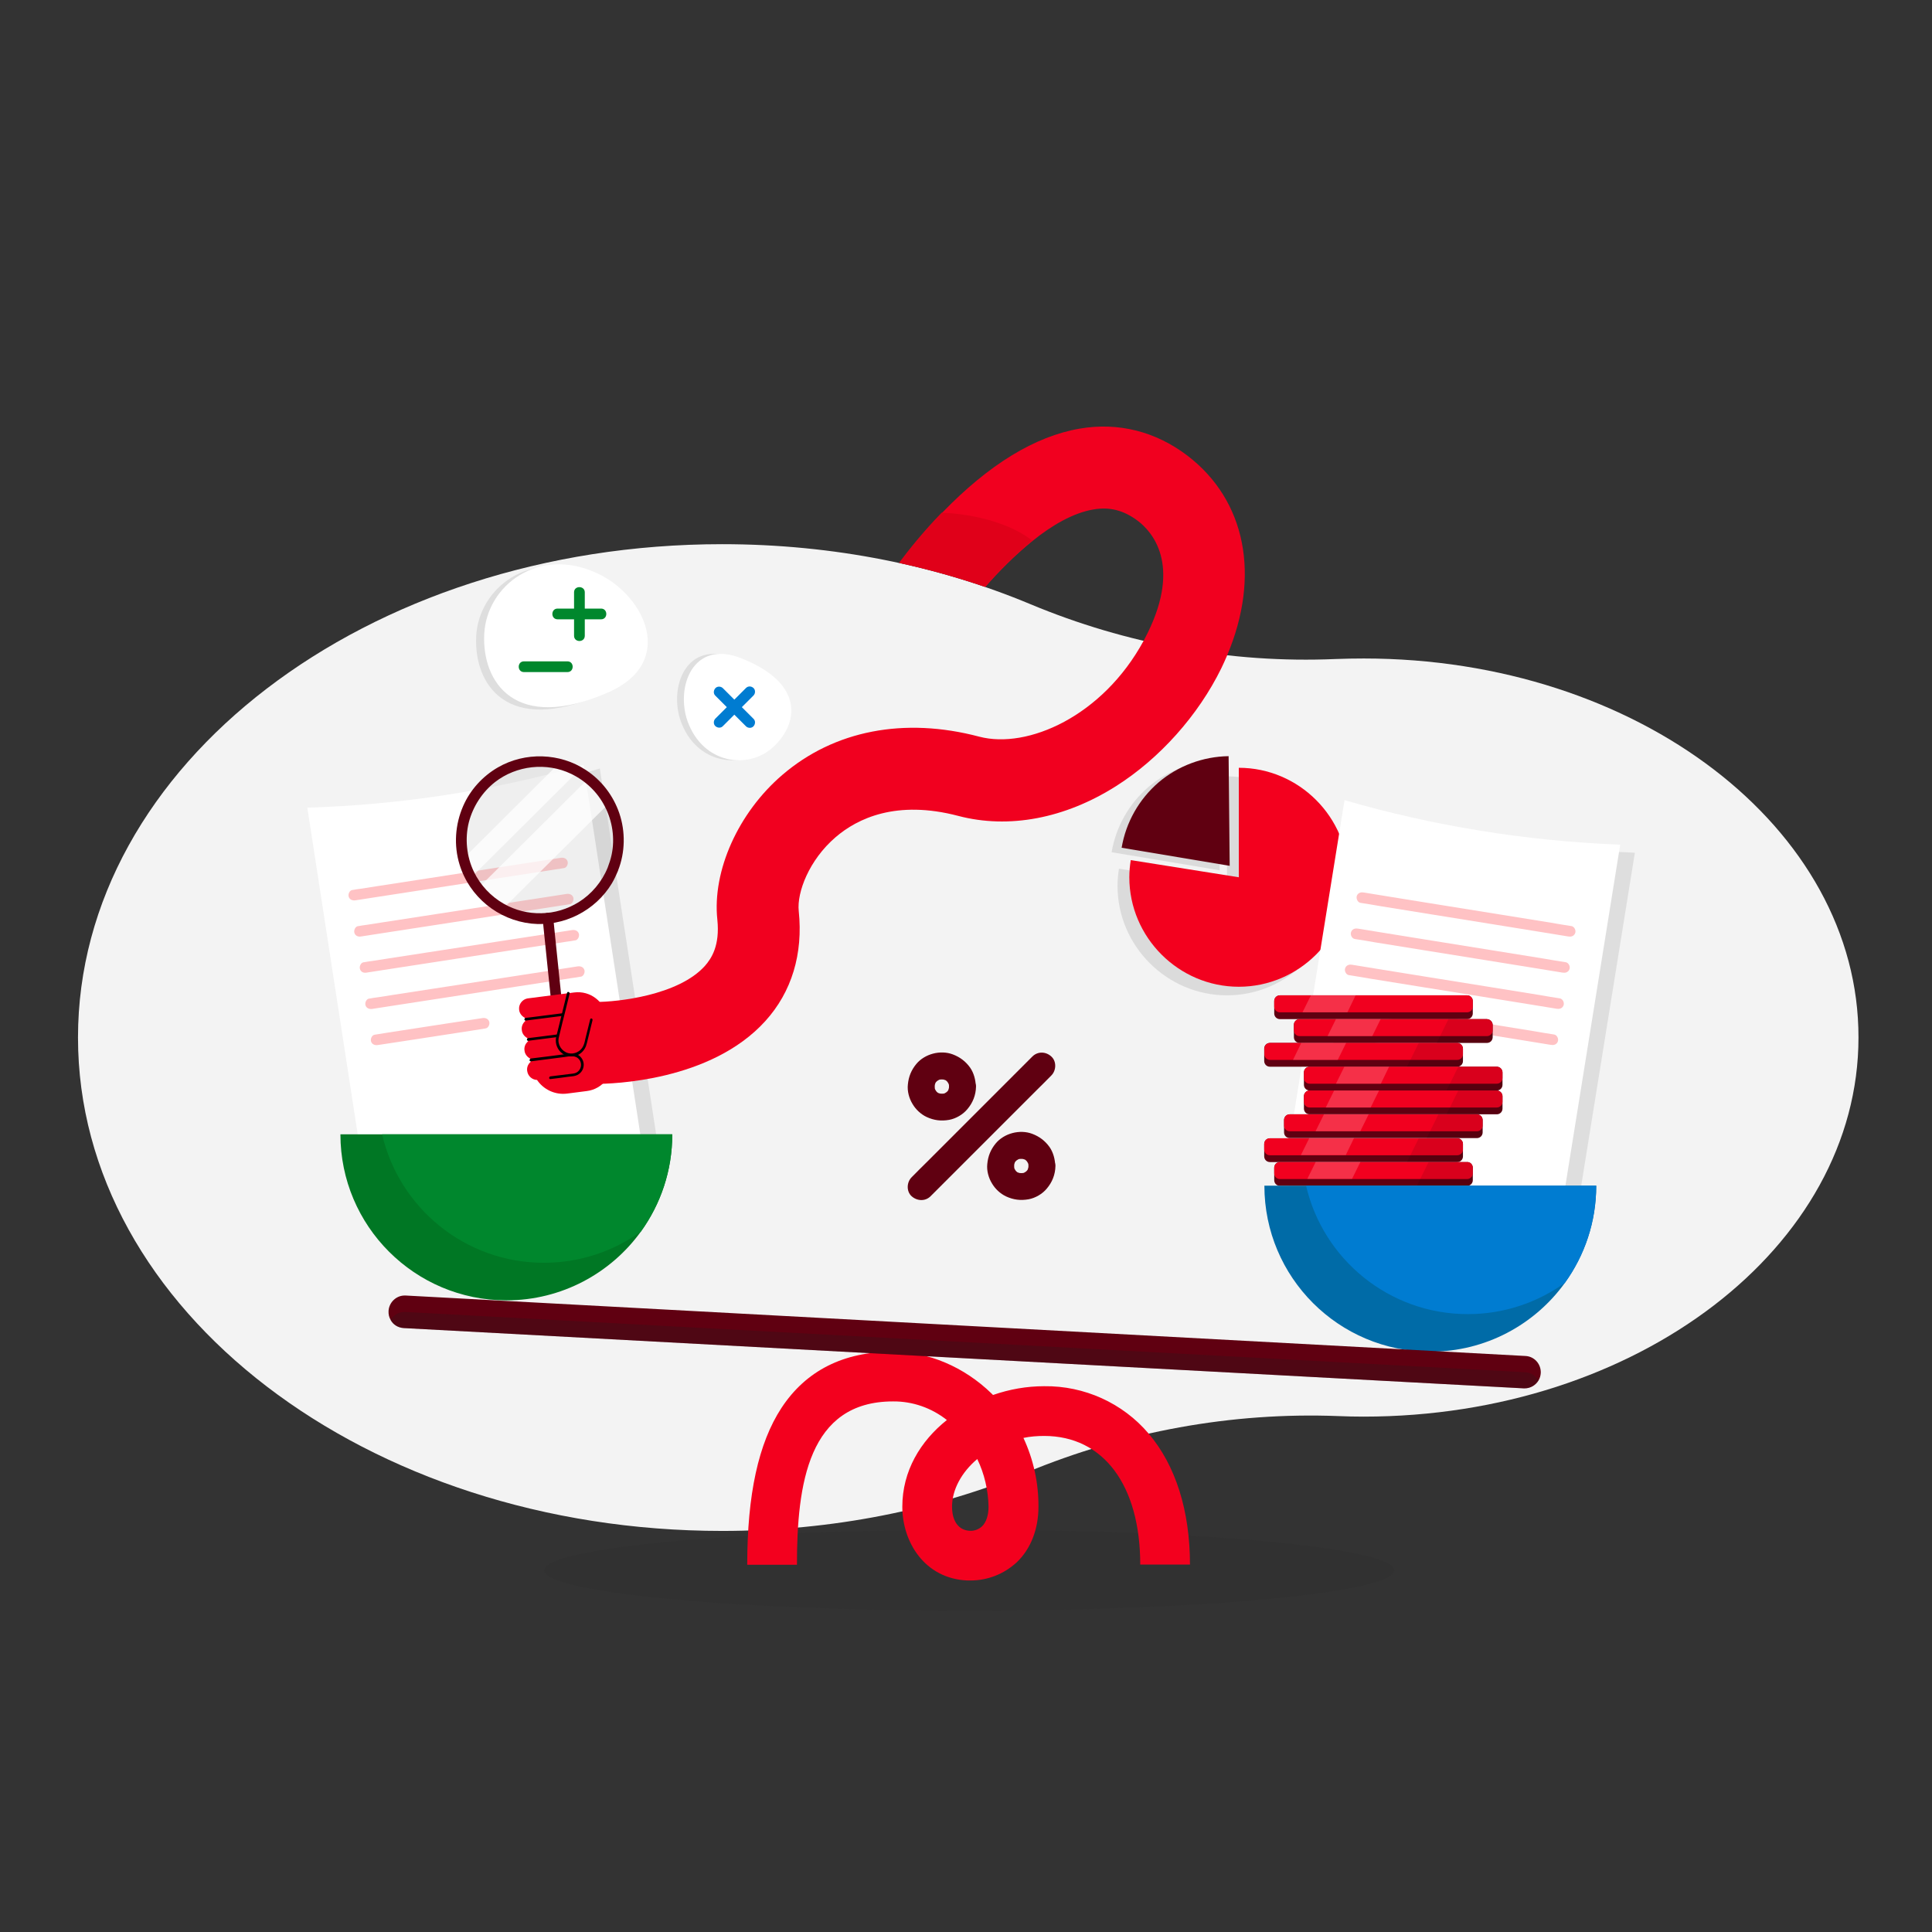 <?xml version="1.0" encoding="utf-8"?>
<!-- Generator: Adobe Illustrator 27.3.1, SVG Export Plug-In . SVG Version: 6.00 Build 0)  -->
<svg version="1.1" id="Layer_1" xmlns="http://www.w3.org/2000/svg" xmlns:xlink="http://www.w3.org/1999/xlink" x="0px" y="0px"
	 viewBox="0 0 1080 1080" style="enable-background:new 0 0 1080 1080;" xml:space="preserve">
<rect x="0" y="0" width="1080" height="1080" fill="#333333" stroke="none"/>
<style type="text/css">
	.st0{display:none;}
	.st1{display:inline;}
	.st2{opacity:0.1;enable-background:new    ;}
	.st3{fill:#FFFFFF;}
	.st4{fill:#007CD1;}
	.st5{opacity:0.5;}
	.st6{fill:#F3F3F3;}
	.st7{opacity:0.1;}
	.st8{fill:#F3001E;}
	.st9{fill:#600011;}
	.st10{fill:#1E1E1E;}
	.st11{fill:#FFC2C4;}
	.st12{fill:#F1001F;}
	.st13{opacity:0.25;fill:#FFC2C4;}
	.st14{fill:#007724;}
	.st15{fill:#00872D;}
	.st16{fill:#006BA7;}
	.st17{opacity:0.1;fill:#1E1E1E;}
	.st18{opacity:0.25;fill:#1E1E1E;}
	.st19{fill:#E00019;}
	.st20{opacity:0.25;}
	.st21{fill:#BEBEBE;}
	.st22{opacity:0.75;fill:#FFFFFF;}
</style>
<g id="Layer_2_00000147209537859839278060000005545514593450568599_" class="st0">
	<g class="st1">
		<g>
			
				<rect x="241.7" y="290.7" transform="matrix(0.504 -0.864 0.864 0.504 -282.609 581.599)" class="st2" width="246.8" height="492.3"/>
			
				<rect x="236.4" y="269.1" transform="matrix(0.504 -0.864 0.864 0.504 -266.595 566.27)" class="st3" width="246.8" height="492.3"/>
			
				<rect x="450.3" y="600" transform="matrix(0.504 -0.864 0.864 0.504 -336.948 745.216)" class="st4" width="60.2" height="132"/>
			<g class="st5">
				
					<rect x="256.1" y="388.1" transform="matrix(0.504 -0.864 0.864 0.504 -204.637 438.83)" class="st4" width="47.4" height="18.9"/>
				
					<rect x="223.1" y="444.7" transform="matrix(0.504 -0.864 0.864 0.504 -269.87 438.364)" class="st4" width="47.4" height="18.9"/>
				
					<rect x="190.1" y="501.3" transform="matrix(0.504 -0.864 0.864 0.504 -335.093 437.898)" class="st4" width="47.4" height="18.9"/>
			</g>
			<g>
				<g>
					<path class="st4" d="M198.2,371.6c8.4-14.5,16.9-28.9,25.3-43.4c1.2-2,2.4-4.1,3.6-6.1c1.4-2.4,0-5.1-2.5-6
						c-4-1.5-7.9-2.9-11.9-4.4c-4.9-1.8-6.9,6-2.1,7.8c4,1.5,7.9,2.9,11.9,4.4c-0.8-2-1.6-4-2.5-6c-8.4,14.5-16.9,28.9-25.3,43.4
						c-1.2,2-2.4,4.1-3.6,6.1C188.6,372,195.6,376.1,198.2,371.6L198.2,371.6z"/>
				</g>
				<g>
					<path class="st4" d="M225,382.5c-4.7-2.7-7.2-8.2-6.2-13.6c0.6-2.9,2.4-5.5,3.8-8c2.1-3.6,4.3-7.3,6.4-11
						c1.4-2.3,2.6-5,4.3-7.1c7.8-9.4,23.2-3.4,22.8,8.7c-0.1,3.3-1.7,5.9-3.3,8.6c-2.1,3.6-4.2,7.3-6.4,10.9
						c-1.6,2.7-2.9,5.6-4.8,8.1C237.8,384.4,230.6,385.6,225,382.5c-4.6-2.5-8.6,4.5-4.1,7c6.7,3.7,15,3.9,21.6-0.3
						c4.1-2.6,6.5-6.4,8.9-10.4c2.5-4.3,5-8.7,7.6-13c2.2-3.7,4.4-7.3,5-11.7c2.3-16-14.3-28.6-29.1-22.2
						c-9.1,3.9-13.4,15-18.1,23.1c-2.5,4.3-5.3,8.4-6,13.4c-1.2,8.4,2.8,16.9,10.1,21.1C225.4,392.1,229.5,385.2,225,382.5z"/>
				</g>
				<g>
					<path class="st4" d="M266.5,406.7c-4.7-2.7-7.2-8.2-6.2-13.6c0.6-2.9,2.4-5.5,3.8-8c2.1-3.6,4.3-7.3,6.4-11
						c1.4-2.3,2.6-5,4.3-7.1c7.8-9.4,23.2-3.4,22.8,8.7c-0.1,3.3-1.7,5.9-3.3,8.6c-2.1,3.6-4.2,7.3-6.4,10.9
						c-1.6,2.7-2.9,5.6-4.8,8.1C279.2,408.6,272.1,409.8,266.5,406.7c-4.5-2.5-8.6,4.5-4.1,7c6.7,3.7,15,3.9,21.6-0.3
						c4.1-2.6,6.5-6.4,8.9-10.4c2.5-4.3,5-8.7,7.6-13c2.2-3.7,4.4-7.3,5-11.7c2.3-16-14.3-28.6-29.1-22.2
						c-9.1,3.9-13.4,15-18.1,23.1c-2.5,4.3-5.3,8.4-6,13.4c-1.2,8.4,2.8,16.9,10.1,21.1C266.9,416.3,271,409.4,266.5,406.7z"/>
				</g>
			</g>
			<g>
				<g>
					<path class="st3" d="M448.8,670.8c6-10.2,11.9-20.4,17.8-30.6c0.8-1.4,1.7-2.9,2.5-4.3c1-1.7,0-3.6-1.7-4.2
						c-2.8-1-5.6-2-8.4-3.1c-3.4-1.3-4.9,4.2-1.5,5.5c2.8,1,5.6,2,8.4,3.1c-0.6-1.4-1.1-2.8-1.7-4.2c-6,10.2-11.9,20.4-17.8,30.6
						c-0.8,1.4-1.7,2.9-2.5,4.3C442,671.2,446.9,674,448.8,670.8L448.8,670.8z"/>
				</g>
				<g>
					<path class="st3" d="M467.6,678.6c-3.3-1.9-5.1-5.8-4.3-9.5c0.4-2.1,1.7-3.8,2.7-5.6c1.5-2.6,3-5.1,4.5-7.7c1-1.6,1.8-3.5,3-5
						c5.5-6.6,16.3-2.4,16.1,6.1c-0.1,2.3-1.2,4.2-2.3,6.1c-1.5,2.6-3,5.1-4.5,7.7c-1.1,1.9-2.1,4-3.4,5.7
						C476.6,679.9,471.6,680.8,467.6,678.6c-3.2-1.8-6.1,3.1-2.9,4.9c4.7,2.6,10.6,2.7,15.2-0.2c2.9-1.8,4.6-4.5,6.3-7.3
						c1.8-3,3.6-6.1,5.3-9.2c1.5-2.6,3.1-5.1,3.5-8.2c1.6-11.3-10-20.2-20.5-15.6c-6.4,2.8-9.5,10.5-12.8,16.2
						c-1.8,3-3.8,5.9-4.2,9.4c-0.8,5.9,2,11.9,7.1,14.9C468,685.3,470.8,680.4,467.6,678.6z"/>
				</g>
				<g>
					<path class="st3" d="M496.8,695.6c-3.3-1.9-5.1-5.8-4.3-9.5c0.4-2.1,1.7-3.8,2.7-5.6c1.5-2.6,3-5.1,4.5-7.7c1-1.6,1.8-3.5,3-5
						c5.5-6.6,16.3-2.4,16.1,6.1c-0.1,2.3-1.2,4.2-2.3,6.1c-1.5,2.6-3,5.1-4.5,7.7c-1.1,1.9-2.1,4-3.4,5.7
						C505.8,697,500.8,697.8,496.8,695.6c-3.2-1.8-6.1,3.1-2.9,4.9c4.7,2.6,10.6,2.7,15.2-0.2c2.9-1.8,4.6-4.5,6.3-7.3
						c1.8-3,3.6-6.1,5.3-9.2c1.5-2.6,3.1-5.1,3.5-8.2c1.6-11.3-10-20.2-20.5-15.6c-6.4,2.8-9.5,10.5-12.8,16.2
						c-1.8,3-3.8,5.9-4.2,9.4c-0.8,5.9,2,11.9,7.1,14.9C497.1,702.4,500,697.5,496.8,695.6z"/>
				</g>
			</g>
		</g>
		<g>
			
				<rect x="748.8" y="479.8" transform="matrix(0.871 -0.492 0.492 0.871 -212.686 495.017)" class="st2" width="172.7" height="344.4"/>
			
				<rect x="733.2" y="475.5" transform="matrix(0.871 -0.492 0.492 0.871 -212.578 486.77)" class="st3" width="172.7" height="344.4"/>
			
				<rect x="811.5" y="710" transform="matrix(0.871 -0.492 0.492 0.871 -270.841 508.978)" class="st4" width="42.1" height="119.2"/>
			<g class="st5">
				
					<rect x="796" y="541.7" transform="matrix(0.871 -0.492 0.492 0.871 -164.618 470.545)" class="st4" width="33.2" height="13.2"/>
				
					<rect x="756.1" y="564.3" transform="matrix(0.871 -0.492 0.492 0.871 -180.86 453.842)" class="st4" width="33.2" height="13.2"/>
				
					<rect x="716.2" y="586.8" transform="matrix(0.871 -0.492 0.492 0.871 -197.102 437.133)" class="st4" width="33.2" height="13.2"/>
			</g>
			<g>
				<g>
					<path class="st4" d="M772.5,503.9c10.2-5.8,20.4-11.5,30.6-17.3c1.4-0.8,2.9-1.6,4.3-2.5c1.7-1,1.8-3.1,0.6-4.5
						c-1.9-2.3-3.8-4.6-5.7-6.8c-2.3-2.8-6.3,1.2-4,4c1.9,2.3,3.8,4.6,5.7,6.8c0.2-1.5,0.4-3,0.6-4.5c-10.2,5.8-20.4,11.5-30.6,17.3
						c-1.4,0.8-2.9,1.6-4.3,2.5C766.6,500.8,769.3,505.7,772.5,503.9L772.5,503.9z"/>
				</g>
				<g>
					<path class="st4" d="M784.8,520c-1.9-3.3-1.5-7.5,1.1-10.4c1.4-1.6,3.3-2.5,5.1-3.5c2.6-1.5,5.2-2.9,7.7-4.4
						c1.6-0.9,3.3-2.1,5.1-2.8c8-2.9,15.2,6.1,10.7,13.3c-1.2,2-3.1,3-5,4.1c-2.6,1.5-5.1,2.9-7.7,4.3c-1.9,1.1-3.8,2.4-5.8,3.2
						C791.9,525.6,787.2,523.8,784.8,520c-1.9-3.1-6.8-0.3-4.9,2.8c2.8,4.6,7.7,7.6,13.2,7.5c3.4-0.1,6.2-1.5,9.1-3.2
						c3-1.7,6.1-3.5,9.2-5.2c2.6-1.5,5.2-2.9,7.2-5.3c7-8.9,1.5-22.3-9.8-23.7c-6.9-0.8-13.4,4.3-19.1,7.5c-3,1.7-6.2,3.2-8.4,6
						c-3.7,4.6-4.2,11.2-1.3,16.3C781.7,525.9,786.6,523.1,784.8,520z"/>
				</g>
				<g>
					<path class="st4" d="M801.3,549.2c-1.9-3.3-1.5-7.5,1.1-10.4c1.4-1.6,3.3-2.5,5.1-3.5c2.6-1.5,5.2-2.9,7.7-4.4
						c1.6-0.9,3.3-2.1,5.1-2.8c8-2.9,15.2,6.2,10.7,13.3c-1.2,2-3.1,3-5,4.1c-2.6,1.5-5.1,2.9-7.7,4.3c-1.9,1.1-3.8,2.4-5.8,3.2
						C808.4,554.8,803.7,553,801.3,549.2c-1.9-3.1-6.8-0.3-4.9,2.8c2.8,4.6,7.7,7.6,13.2,7.5c3.4-0.1,6.2-1.5,9.1-3.2
						c3-1.7,6.1-3.5,9.2-5.2c2.6-1.5,5.2-2.9,7.2-5.3c7-8.9,1.5-22.3-9.8-23.7c-6.9-0.8-13.4,4.3-19.1,7.5c-3,1.7-6.2,3.2-8.4,6
						c-3.7,4.6-4.2,11.2-1.3,16.3C798.2,555.1,803.2,552.4,801.3,549.2z"/>
				</g>
			</g>
			<g>
				<g>
					<path class="st3" d="M818.4,773.1c7.2-4.1,14.4-8.1,21.6-12.2c1-0.6,2-1.2,3-1.7c1.2-0.7,1.2-2.2,0.4-3.1
						c-1.3-1.6-2.7-3.2-4-4.8c-1.6-2-4.5,0.8-2.8,2.8c1.3,1.6,2.7,3.2,4,4.8c0.1-1,0.3-2.1,0.4-3.1c-7.2,4.1-14.4,8.1-21.6,12.2
						c-1,0.6-2,1.2-3,1.7C814.2,770.9,816.1,774.3,818.4,773.1L818.4,773.1z"/>
				</g>
				<g>
					<path class="st3" d="M827,784.4c-1.3-2.3-1-5.3,0.7-7.3c1-1.1,2.3-1.7,3.6-2.5c1.8-1,3.6-2,5.4-3.1c1.2-0.7,2.3-1.5,3.6-2
						c5.6-2,10.7,4.3,7.6,9.4c-0.9,1.4-2.2,2.1-3.5,2.9c-1.8,1-3.6,2-5.4,3.1c-1.3,0.8-2.7,1.7-4.1,2.2
						C832,788.4,828.7,787.1,827,784.4c-1.3-2.2-4.8-0.2-3.5,2c1.9,3.2,5.4,5.4,9.3,5.2c2.4-0.1,4.4-1.1,6.4-2.2
						c2.2-1.2,4.3-2.4,6.5-3.6c1.8-1,3.7-2,5-3.7c5-6.3,1-15.7-6.9-16.7c-4.8-0.6-9.4,3-13.5,5.3c-2.1,1.2-4.3,2.2-5.9,4.2
						c-2.6,3.3-3,7.9-0.9,11.5C824.8,788.6,828.3,786.6,827,784.4z"/>
				</g>
				<g>
					<path class="st3" d="M838.7,805c-1.3-2.3-1-5.3,0.7-7.3c1-1.1,2.3-1.7,3.6-2.5c1.8-1,3.6-2,5.4-3.1c1.2-0.7,2.3-1.5,3.6-2
						c5.6-2,10.7,4.3,7.6,9.4c-0.9,1.4-2.2,2.1-3.5,2.9c-1.8,1-3.6,2-5.4,3.1c-1.3,0.8-2.7,1.7-4.1,2.2
						C843.6,809,840.3,807.7,838.7,805c-1.3-2.2-4.8-0.2-3.5,2c1.9,3.2,5.4,5.4,9.3,5.2c2.4-0.1,4.4-1.1,6.4-2.2
						c2.2-1.2,4.3-2.4,6.5-3.6c1.8-1,3.7-2,5-3.7c5-6.3,1-15.7-6.9-16.7c-4.8-0.6-9.4,3-13.5,5.3c-2.1,1.2-4.3,2.2-5.9,4.2
						c-2.6,3.3-3,7.9-0.9,11.5C836.5,809.2,839.9,807.2,838.7,805z"/>
				</g>
			</g>
		</g>
		<g>
			
				<rect x="514.3" y="213.4" transform="matrix(0.504 -0.864 0.864 0.504 -12.268 675.487)" class="st2" width="135.4" height="270.1"/>
			
				<rect x="511.4" y="201.5" transform="matrix(0.504 -0.864 0.864 0.504 -3.487 667.075)" class="st3" width="135.4" height="270.1"/>
			
				<rect x="628.8" y="383.1" transform="matrix(0.504 -0.864 0.864 0.504 -42.07 765.284)" class="st4" width="33" height="72.4"/>
			<g class="st5">
				
					<rect x="522.3" y="266.8" transform="matrix(0.504 -0.864 0.864 0.504 30.523 597.174)" class="st4" width="26" height="10.4"/>
				
					<rect x="504.1" y="297.9" transform="matrix(0.504 -0.864 0.864 0.504 -5.27 596.926)" class="st4" width="26" height="10.4"/>
				
					<rect x="486" y="328.9" transform="matrix(0.504 -0.864 0.864 0.504 -41.053 596.667)" class="st4" width="26" height="10.4"/>
			</g>
			<g>
				<g>
					<path class="st4" d="M490.5,257.7c4.6-7.9,9.3-15.9,13.9-23.8c0.7-1.1,1.3-2.2,2-3.4c0.8-1.3,0-2.8-1.4-3.3
						c-2.2-0.8-4.4-1.6-6.5-2.4c-2.7-1-3.8,3.3-1.1,4.3c2.2,0.8,4.4,1.6,6.5,2.4c-0.5-1.1-0.9-2.2-1.4-3.3
						c-4.6,7.9-9.3,15.9-13.9,23.8c-0.7,1.1-1.3,2.2-2,3.4C485.2,257.9,489,260.2,490.5,257.7L490.5,257.7z"/>
				</g>
				<g>
					<path class="st4" d="M505.2,263.7c-2.6-1.5-4-4.5-3.4-7.4c0.3-1.6,1.3-3,2.1-4.4c1.2-2,2.3-4,3.5-6c0.7-1.3,1.4-2.8,2.4-3.9
						c4.3-5.1,12.7-1.8,12.5,4.8c0,1.8-0.9,3.2-1.8,4.7c-1.2,2-2.3,4-3.5,6c-0.8,1.5-1.6,3.1-2.6,4.5
						C512.2,264.8,508.3,265.4,505.2,263.7c-2.5-1.4-4.7,2.5-2.2,3.8c3.7,2,8.2,2.1,11.9-0.2c2.3-1.4,3.6-3.5,4.9-5.7
						c1.4-2.4,2.8-4.8,4.2-7.1c1.2-2.1,2.4-4,2.8-6.4c1.2-8.8-7.8-15.7-16-12.2c-5,2.2-7.4,8.2-10,12.6c-1.4,2.3-2.9,4.6-3.3,7.4
						c-0.6,4.6,1.5,9.2,5.6,11.6C505.4,269,507.7,265.2,505.2,263.7z"/>
				</g>
				<g>
					<path class="st4" d="M527.9,277c-2.6-1.5-4-4.5-3.4-7.4c0.3-1.6,1.3-3,2.1-4.4c1.2-2,2.3-4,3.5-6c0.7-1.3,1.4-2.8,2.4-3.9
						c4.3-5.1,12.7-1.8,12.5,4.8c0,1.8-0.9,3.2-1.8,4.7c-1.2,2-2.3,4-3.5,6c-0.8,1.5-1.6,3.1-2.6,4.5C534.9,278,531,278.7,527.9,277
						c-2.5-1.4-4.7,2.5-2.2,3.8c3.7,2,8.2,2.1,11.9-0.2c2.3-1.4,3.6-3.5,4.9-5.7c1.4-2.4,2.8-4.8,4.2-7.1c1.2-2,2.4-4,2.8-6.4
						c1.2-8.8-7.8-15.7-16-12.2c-5,2.2-7.4,8.2-10,12.6c-1.4,2.3-2.9,4.6-3.3,7.4c-0.7,4.6,1.5,9.2,5.6,11.6
						C528.2,282.3,530.4,278.4,527.9,277z"/>
				</g>
			</g>
			<g>
				<g>
					<path class="st3" d="M628,421.9c3.3-5.6,6.5-11.2,9.8-16.8c0.5-0.8,0.9-1.6,1.4-2.4c0.5-0.9,0-2-1-2.3
						c-1.5-0.6-3.1-1.1-4.6-1.7c-1.9-0.7-2.7,2.3-0.8,3c1.5,0.6,3.1,1.1,4.6,1.7c-0.3-0.8-0.6-1.5-1-2.3c-3.3,5.6-6.5,11.2-9.8,16.8
						c-0.5,0.8-0.9,1.6-1.4,2.4C624.2,422.1,627,423.7,628,421.9L628,421.9z"/>
				</g>
				<g>
					<path class="st3" d="M638.3,426.1c-1.8-1-2.8-3.2-2.4-5.2c0.2-1.1,0.9-2.1,1.5-3.1c0.8-1.4,1.7-2.8,2.5-4.2
						c0.5-0.9,1-1.9,1.7-2.8c3-3.6,9-1.3,8.8,3.4c0,1.3-0.7,2.3-1.3,3.3c-0.8,1.4-1.6,2.8-2.5,4.2c-0.6,1-1.1,2.2-1.9,3.1
						C643.3,426.9,640.5,427.4,638.3,426.1c-1.8-1-3.3,1.7-1.6,2.7c2.6,1.4,5.8,1.5,8.3-0.1c1.6-1,2.5-2.5,3.4-4c1-1.7,2-3.4,2.9-5
						c0.8-1.4,1.7-2.8,1.9-4.5c0.9-6.2-5.5-11.1-11.2-8.6c-3.5,1.5-5.2,5.8-7,8.9c-1,1.6-2.1,3.2-2.3,5.2c-0.5,3.2,1.1,6.5,3.9,8.2
						C638.5,429.9,640.1,427.2,638.3,426.1z"/>
				</g>
				<g>
					<path class="st3" d="M654.3,435.5c-1.8-1-2.8-3.2-2.4-5.2c0.2-1.1,0.9-2.1,1.5-3.1c0.8-1.4,1.7-2.8,2.5-4.2
						c0.5-0.9,1-1.9,1.7-2.8c3-3.6,9-1.3,8.8,3.4c0,1.3-0.7,2.3-1.3,3.3c-0.8,1.4-1.6,2.8-2.5,4.2c-0.6,1-1.1,2.2-1.9,3.1
						C659.3,436.2,656.5,436.7,654.3,435.5c-1.8-1-3.3,1.7-1.6,2.7c2.6,1.4,5.8,1.5,8.3-0.1c1.6-1,2.5-2.5,3.4-4c1-1.7,2-3.4,2.9-5
						c0.8-1.4,1.7-2.8,1.9-4.5c0.9-6.2-5.5-11.1-11.2-8.6c-3.5,1.5-5.2,5.8-7,8.9c-1,1.6-2.1,3.2-2.3,5.2c-0.5,3.2,1.1,6.5,3.9,8.2
						C654.5,439.2,656.1,436.5,654.3,435.5z"/>
				</g>
			</g>
		</g>
	</g>
</g>
<path class="st6" d="M762.4,368.1c-5.3,0-10.6,0.1-15.9,0.3c-58.6,2.5-117-8.3-170.6-30.7c-51.2-21.4-109.8-33.5-172.2-33.5
	c-198.9,0-360.1,123.5-360.1,275.8c0,152.3,161.2,275.8,360.1,275.8c61.7,0,119.8-11.9,170.6-32.9c54.7-22.6,114.1-33.6,173.8-31.3
	c4.7,0.2,9.4,0.3,14.2,0.3c152.8,0,276.6-94.8,276.6-211.9C1039.1,462.9,915.2,368.1,762.4,368.1z"/>
<g>
	<path class="st7" d="M685.9,495.2V434c33.6,0,61.2,27.6,61.2,61.2s-27.6,61.2-61.2,61.2s-61.2-27.6-61.2-61.2
		c0-3.2,0.3-6.4,0.8-9.6L685.9,495.2z"/>
	<path class="st8" d="M692.5,490.4v-61.2c33.6,0,61.2,27.6,61.2,61.2s-27.6,61.2-61.2,61.2s-61.2-27.6-61.2-61.2
		c0-3.2,0.3-6.4,0.8-9.6L692.5,490.4z"/>
	<path class="st7" d="M681.8,486.5l-60.4-10.1c2.4-14.2,9.7-27.1,20.6-36.5c10.9-9.3,24.9-14.5,39.2-14.7L681.8,486.5z"/>
	<path class="st9" d="M687.4,484L627,473.9c2.4-14.2,9.7-27.1,20.6-36.5c10.9-9.3,24.9-14.5,39.2-14.7L687.4,484z"/>
</g>
<g>
	<g class="st7">
		<path class="st10" d="M368.6,645.8l-1.7,0.1c-53.4,1.8-106.3,10-157.7,24.5h0l-33.3-216.2h0c53.4-1.7,106.4-9.8,157.8-24.1
			l1.6-0.5L368.6,645.8z"/>
	</g>
	<g>
		<path class="st3" d="M358.4,637.1l-1.6,0.1c-51.7,1.7-103,9.7-152.7,23.7l0,0l-32.3-209.4h0c51.7-1.6,103-9.4,152.8-23.4l1.6-0.4
			L358.4,637.1z"/>
		<g>
			<g>
				<g>
					<path class="st11" d="M198.6,503.3c3.9-0.6,7.7-1.2,11.6-1.8c9.3-1.4,18.6-2.9,27.9-4.3c11.2-1.7,22.4-3.5,33.6-5.2
						c9.7-1.5,19.4-3,29.2-4.5c3.2-0.5,6.4-1,9.6-1.5c1.5-0.2,3.1-0.4,4.5-0.7c0.1,0,0.1,0,0.2,0c1.6-0.2,2.5-2.3,2.1-3.7
						c-0.5-1.7-2.1-2.3-3.7-2.1c-3.9,0.6-7.7,1.2-11.6,1.8c-9.3,1.4-18.6,2.9-27.9,4.3c-11.2,1.7-22.4,3.5-33.6,5.2
						c-9.7,1.5-19.4,3-29.2,4.5c-3.2,0.5-6.4,1-9.6,1.5c-1.5,0.2-3.1,0.4-4.5,0.7c-0.1,0-0.1,0-0.2,0c-1.6,0.2-2.5,2.3-2.1,3.7
						C195.4,502.9,197,503.5,198.6,503.3L198.6,503.3z"/>
				</g>
			</g>
			<g>
				<g>
					<path class="st11" d="M201.8,523.5c3.9-0.6,7.7-1.2,11.6-1.8c9.3-1.4,18.6-2.9,27.9-4.3c11.2-1.7,22.4-3.5,33.6-5.2
						c9.7-1.5,19.4-3,29.2-4.5c3.2-0.5,6.4-1,9.6-1.5c1.5-0.2,3.1-0.4,4.5-0.7c0.1,0,0.1,0,0.2,0c1.6-0.2,2.5-2.3,2.1-3.7
						c-0.5-1.7-2.1-2.3-3.7-2.1c-3.9,0.6-7.7,1.2-11.6,1.8c-9.3,1.4-18.6,2.9-27.9,4.3c-11.2,1.7-22.4,3.5-33.6,5.2
						c-9.7,1.5-19.4,3-29.2,4.5c-3.2,0.5-6.4,1-9.6,1.5c-1.5,0.2-3.1,0.4-4.5,0.7c-0.1,0-0.1,0-0.2,0c-1.6,0.2-2.5,2.3-2.1,3.7
						C198.5,523.1,200.2,523.8,201.8,523.5L201.8,523.5z"/>
				</g>
			</g>
			<g>
				<g>
					<path class="st11" d="M204.9,543.7c3.9-0.6,7.7-1.2,11.6-1.8c9.3-1.4,18.6-2.9,27.9-4.3c11.2-1.7,22.4-3.5,33.6-5.2
						c9.7-1.5,19.4-3,29.2-4.5c3.2-0.5,6.4-1,9.6-1.5c1.5-0.2,3.1-0.4,4.5-0.7c0.1,0,0.1,0,0.2,0c1.6-0.2,2.5-2.3,2.1-3.7
						c-0.5-1.7-2.1-2.3-3.7-2.1c-3.9,0.6-7.7,1.2-11.6,1.8c-9.3,1.4-18.6,2.9-27.9,4.3c-11.2,1.7-22.4,3.5-33.6,5.2
						c-9.7,1.5-19.4,3-29.2,4.5c-3.2,0.5-6.4,1-9.6,1.5c-1.5,0.2-3.1,0.4-4.5,0.7c-0.1,0-0.1,0-0.2,0c-1.6,0.2-2.5,2.3-2.1,3.7
						C201.7,543.4,203.3,544,204.9,543.7L204.9,543.7z"/>
				</g>
			</g>
			<g>
				<g>
					<path class="st11" d="M208,564c3.9-0.6,7.7-1.2,11.6-1.8c9.3-1.4,18.6-2.9,27.9-4.3c11.2-1.7,22.4-3.5,33.6-5.2
						c9.7-1.5,19.4-3,29.2-4.5c3.2-0.5,6.4-1,9.6-1.5c1.5-0.2,3.1-0.4,4.5-0.7c0.1,0,0.1,0,0.2,0c1.6-0.2,2.5-2.3,2.1-3.7
						c-0.5-1.7-2.1-2.3-3.7-2.1c-3.9,0.6-7.7,1.2-11.6,1.8c-9.3,1.4-18.6,2.9-27.9,4.3c-11.2,1.7-22.4,3.5-33.6,5.2
						c-9.7,1.5-19.4,3-29.2,4.5c-3.2,0.5-6.4,1-9.6,1.5c-1.5,0.2-3.1,0.4-4.5,0.7c-0.1,0-0.1,0-0.2,0c-1.6,0.2-2.5,2.3-2.1,3.7
						C204.8,563.6,206.4,564.2,208,564L208,564z"/>
				</g>
			</g>
			<g>
				<g>
					<path class="st11" d="M211.1,584.2c6.8-1,13.6-2.1,20.4-3.1c10.8-1.7,21.6-3.3,32.4-5c2.5-0.4,5-0.8,7.5-1.2
						c1.6-0.2,2.5-2.3,2.1-3.7c-0.5-1.7-2.1-2.3-3.7-2.1c-6.8,1-13.6,2.1-20.4,3.1c-10.8,1.7-21.6,3.3-32.4,5
						c-2.5,0.4-5,0.8-7.5,1.2c-1.6,0.2-2.5,2.3-2.1,3.7C207.9,583.8,209.5,584.4,211.1,584.2L211.1,584.2z"/>
				</g>
			</g>
		</g>
	</g>
</g>
<g>
	<g class="st7">
		<path class="st10" d="M879.1,692.7l-1.6-0.5C826.1,677.5,773.2,669,719.8,667h0l34.8-216h0c51.3,14.8,104.2,23.4,157.6,25.6
			l1.7,0.1L879.1,692.7z"/>
	</g>
	<g>
		<path class="st3" d="M872.1,681.3l-1.6-0.5c-49.7-14.3-100.9-22.4-152.6-24.4h0l33.7-209.1l0,0c49.7,14.4,100.9,22.7,152.5,24.8
			l1.6,0.1L872.1,681.3z"/>
		<g>
			<g>
				<g>
					<path class="st11" d="M760.5,504.7c3.8,0.6,7.7,1.2,11.5,1.9c9.3,1.5,18.6,3,27.9,4.5c11.2,1.8,22.4,3.6,33.6,5.4
						c9.7,1.6,19.4,3.1,29.1,4.7c4.7,0.8,9.4,1.5,14.1,2.3c0.1,0,0.1,0,0.2,0c1.6,0.3,3.2-0.4,3.7-2.1c0.4-1.4-0.5-3.4-2.1-3.7
						c-3.8-0.6-7.7-1.2-11.5-1.9c-9.3-1.5-18.6-3-27.9-4.5c-11.2-1.8-22.4-3.6-33.6-5.4c-9.7-1.6-19.4-3.1-29.1-4.7
						c-4.7-0.8-9.4-1.5-14.1-2.3c-0.1,0-0.1,0-0.2,0c-1.6-0.3-3.2,0.4-3.7,2.1C758.1,502.4,758.9,504.4,760.5,504.7L760.5,504.7z"/>
				</g>
			</g>
			<g>
				<g>
					<path class="st11" d="M757.3,524.9c3.8,0.6,7.7,1.2,11.5,1.9c9.3,1.5,18.6,3,27.9,4.5c11.2,1.8,22.4,3.6,33.6,5.4
						c9.7,1.6,19.4,3.1,29.1,4.7c4.7,0.8,9.4,1.5,14.1,2.3c0.1,0,0.1,0,0.2,0c1.6,0.3,3.2-0.4,3.7-2.1c0.4-1.4-0.5-3.4-2.1-3.7
						c-3.8-0.6-7.7-1.2-11.5-1.9c-9.3-1.5-18.6-3-27.9-4.5c-11.2-1.8-22.4-3.6-33.6-5.4c-9.7-1.6-19.4-3.1-29.1-4.7
						c-4.7-0.8-9.4-1.5-14.1-2.3c-0.1,0-0.1,0-0.2,0c-1.6-0.3-3.2,0.4-3.7,2.1C754.8,522.6,755.7,524.6,757.3,524.9L757.3,524.9z"/>
				</g>
			</g>
			<g>
				<g>
					<path class="st11" d="M754,545.1c3.8,0.6,7.7,1.2,11.5,1.9c9.3,1.5,18.6,3,27.9,4.5c11.2,1.8,22.4,3.6,33.6,5.4
						c9.7,1.6,19.4,3.1,29.1,4.7c4.7,0.8,9.4,1.5,14.1,2.3c0.1,0,0.1,0,0.2,0c1.6,0.3,3.2-0.4,3.7-2.1c0.4-1.4-0.5-3.4-2.1-3.7
						c-3.8-0.6-7.7-1.2-11.5-1.9c-9.3-1.5-18.6-3-27.9-4.5c-11.2-1.8-22.4-3.6-33.6-5.4c-9.7-1.6-19.4-3.1-29.1-4.7
						c-4.7-0.8-9.4-1.5-14.1-2.3c-0.1,0-0.1,0-0.2,0c-1.6-0.3-3.2,0.4-3.7,2.1C751.5,542.8,752.4,544.8,754,545.1L754,545.1z"/>
				</g>
			</g>
			<g>
				<g>
					<path class="st11" d="M750.8,565.3c3.8,0.6,7.7,1.2,11.5,1.9c9.3,1.5,18.6,3,27.9,4.5c11.2,1.8,22.4,3.6,33.6,5.4
						c9.7,1.6,19.4,3.1,29.1,4.7c4.7,0.8,9.4,1.5,14.1,2.3c0.1,0,0.1,0,0.2,0c1.6,0.3,3.2-0.4,3.7-2.1c0.4-1.4-0.5-3.4-2.1-3.7
						c-3.8-0.6-7.7-1.2-11.5-1.9c-9.3-1.5-18.6-3-27.9-4.5c-11.2-1.8-22.4-3.6-33.6-5.4c-9.7-1.6-19.4-3.1-29.1-4.7
						c-4.7-0.8-9.4-1.5-14.1-2.3c-0.1,0-0.1,0-0.2,0c-1.6-0.3-3.2,0.4-3.7,2.1C748.3,563,749.2,565,750.8,565.3L750.8,565.3z"/>
				</g>
			</g>
			<g>
				<g>
					<path class="st11" d="M747.5,585.5c6.8,1.1,13.6,2.2,20.4,3.3c10.8,1.7,21.6,3.5,32.3,5.2c2.5,0.4,5,0.8,7.5,1.2
						c1.6,0.3,3.2-0.4,3.7-2.1c0.4-1.4-0.5-3.4-2.1-3.7c-6.8-1.1-13.6-2.2-20.4-3.3c-10.8-1.7-21.6-3.5-32.3-5.2
						c-2.5-0.4-5-0.8-7.5-1.2c-1.6-0.3-3.2,0.4-3.7,2.1C745,583.2,745.9,585.2,747.5,585.5L747.5,585.5z"/>
				</g>
			</g>
		</g>
	</g>
</g>
<g>
	<g>
		<path class="st9" d="M823.3,559.6v6.9c0,1.8-1.4,3.2-3.2,3.2H715.5c-1.8,0-3.2-1.4-3.2-3.2v-6.9c0-1.8,1.4-3.2,3.2-3.2h104.6
			C821.9,556.4,823.3,557.8,823.3,559.6z"/>
		<path class="st12" d="M823.3,559.6v3.1c0,1.8-1.4,3.2-3.2,3.2H715.5c-1.8,0-3.2-1.4-3.2-3.2v-3.1c0-1.8,1.4-3.2,3.2-3.2h104.6
			C821.9,556.4,823.3,557.8,823.3,559.6z"/>
	</g>
	<g>
		<path class="st9" d="M834.4,572.9v6.9c0,1.8-1.4,3.2-3.2,3.2H726.5c-1.8,0-3.2-1.4-3.2-3.2v-6.9c0-1.8,1.4-3.2,3.2-3.2h104.6
			C832.9,569.7,834.4,571.2,834.4,572.9z"/>
		<path class="st12" d="M834.4,572.9v3.1c0,1.8-1.4,3.2-3.2,3.2H726.5c-1.8,0-3.2-1.4-3.2-3.2v-3.1c0-1.8,1.4-3.2,3.2-3.2h104.6
			C832.9,569.7,834.4,571.2,834.4,572.9z"/>
	</g>
	<g>
		<path class="st9" d="M817.8,586.2v6.9c0,1.8-1.4,3.2-3.2,3.2H709.9c-1.8,0-3.2-1.4-3.2-3.2v-6.9c0-1.8,1.4-3.2,3.2-3.2h104.6
			C816.3,583,817.8,584.5,817.8,586.2z"/>
		<path class="st12" d="M817.8,586.2v3.1c0,1.8-1.4,3.2-3.2,3.2l-104.6,0c-1.8,0-3.2-1.4-3.2-3.2v-3.1c0-1.8,1.4-3.2,3.2-3.2h104.6
			C816.3,583,817.8,584.5,817.8,586.2z"/>
		<path class="st7" d="M817.8,586.2v6.9c0,1.8-1.4,3.2-3.2,3.2h-28.1l1.9-3.8l4.7-9.5h21.5C816.3,583,817.8,584.5,817.8,586.2z"/>
	</g>
	<g>
		<path class="st9" d="M839.9,599.5v6.9c0,1.8-1.4,3.2-3.2,3.2H732.1c-1.8,0-3.2-1.4-3.2-3.2v-6.9c0-1.8,1.4-3.2,3.2-3.2h104.6
			C838.5,596.3,839.9,597.8,839.9,599.5z"/>
		<path class="st12" d="M839.9,599.5v3.1c0,1.8-1.4,3.2-3.2,3.2H732.1c-1.8,0-3.2-1.4-3.2-3.2v-3.1c0-1.8,1.4-3.2,3.2-3.2h104.6
			C838.5,596.3,839.9,597.8,839.9,599.5z"/>
		<path class="st7" d="M839.9,599.5v6.9c0,1.8-1.4,3.2-3.2,3.2h-28.1l1.9-3.8l4.7-9.5h21.5C838.5,596.3,839.9,597.8,839.9,599.5z"/>
	</g>
	<g>
		<path class="st9" d="M839.9,612.8v6.9c0,1.8-1.4,3.2-3.2,3.2H732.1c-1.8,0-3.2-1.4-3.2-3.2v-6.9c0-1.8,1.4-3.2,3.2-3.2h104.6
			C838.5,609.6,839.9,611.1,839.9,612.8z"/>
		<path class="st12" d="M839.9,612.8v3.1c0,1.8-1.4,3.2-3.2,3.2H732.1c-1.8,0-3.2-1.4-3.2-3.2v-3.1c0-1.8,1.4-3.2,3.2-3.2h104.6
			C838.5,609.6,839.9,611.1,839.9,612.8z"/>
		<path class="st7" d="M839.9,612.8v6.9c0,1.8-1.4,3.2-3.2,3.2h-28.1l1.9-3.8l4.7-9.5h21.5C838.5,609.6,839.9,611.1,839.9,612.8z"/>
	</g>
	<g>
		<path class="st9" d="M828.8,626.1v6.9c0,1.8-1.4,3.2-3.2,3.2H721c-1.8,0-3.2-1.4-3.2-3.2v-6.9c0-1.8,1.4-3.2,3.2-3.2h104.6
			C827.4,622.9,828.8,624.4,828.8,626.1z"/>
		<path class="st12" d="M828.8,626.1v3.1c0,1.8-1.4,3.2-3.2,3.2H721c-1.8,0-3.2-1.4-3.2-3.2v-3.1c0-1.8,1.4-3.2,3.2-3.2h104.6
			C827.4,622.9,828.8,624.4,828.8,626.1z"/>
		<path class="st7" d="M828.8,626.1v6.9c0,1.8-1.4,3.2-3.2,3.2h-28.1l1.9-3.8l4.7-9.5h21.5C827.4,622.9,828.8,624.4,828.8,626.1z"/>
	</g>
	<g>
		<path class="st9" d="M817.8,639.5v6.9c0,1.8-1.4,3.2-3.2,3.2H709.9c-1.8,0-3.2-1.4-3.2-3.2v-6.9c0-1.8,1.4-3.2,3.2-3.2h104.6
			C816.3,636.2,817.8,637.7,817.8,639.5z"/>
		<path class="st12" d="M817.8,639.5v3.1c0,1.8-1.4,3.2-3.2,3.2H709.9c-1.8,0-3.2-1.4-3.2-3.2v-3.1c0-1.8,1.4-3.2,3.2-3.2h104.6
			C816.3,636.2,817.8,637.7,817.8,639.5z"/>
		<path class="st7" d="M817.8,639.5v6.9c0,1.8-1.4,3.2-3.2,3.2h-28.1l1.9-3.8l4.7-9.5h21.5C816.3,636.2,817.8,637.7,817.8,639.5z"/>
	</g>
	<g>
		<path class="st9" d="M823.3,652.8v6.9c0,1.8-1.4,3.2-3.2,3.2H715.5c-1.8,0-3.2-1.4-3.2-3.2v-6.9c0-1.8,1.4-3.2,3.2-3.2h104.6
			C821.9,649.5,823.3,651,823.3,652.8z"/>
		<path class="st12" d="M823.3,652.8v3.1c0,1.8-1.4,3.2-3.2,3.2H715.5c-1.8,0-3.2-1.4-3.2-3.2v-3.1c0-1.8,1.4-3.2,3.2-3.2h104.6
			C821.9,649.5,823.3,651,823.3,652.8z"/>
		<path class="st7" d="M823.3,652.8v6.9c0,1.8-1.4,3.2-3.2,3.2H792l1.9-3.8l4.7-9.5h21.5C821.9,649.5,823.3,651,823.3,652.8z"/>
	</g>
	<path class="st7" d="M834.4,572.9v6.9c0,1.8-1.4,3.2-3.2,3.2h-28.1l1.9-3.8l4.7-9.5h21.5C832.9,569.7,834.4,571.2,834.4,572.9z"/>
	<polygon class="st13" points="728.1,565.9 732.8,556.4 757.8,556.4 753.2,565.9 	"/>
	<polygon class="st13" points="742.1,579.2 746.8,569.7 771.8,569.7 767.1,579.2 	"/>
	<polygon class="st13" points="722.8,592.5 727.4,583 752.5,583 747.8,592.5 	"/>
	<polygon class="st13" points="746.8,605.8 751.5,596.3 776.5,596.3 771.9,605.8 	"/>
	<polygon class="st13" points="741.1,619.1 745.8,609.6 770.9,609.6 766.2,619.1 	"/>
	<polygon class="st13" points="735.4,632.4 740.1,622.9 765.1,622.9 760.4,632.4 	"/>
	<polygon class="st13" points="727.2,645.7 731.9,636.2 756.9,636.2 752.3,645.7 	"/>
	<polygon class="st13" points="730.8,659 735.5,649.5 760.5,649.5 755.8,659 	"/>
</g>
<g>
	<g>
		<path class="st14" d="M375.8,634.1c0,20.3-6.5,39-17.5,54.3c-16.8,23.3-44.3,38.5-75.2,38.5c-51.2,0-92.8-41.5-92.8-92.8H375.8z"
			/>
		<path class="st15" d="M375.8,634.1c0,20.3-6.5,39-17.5,54.3c-15.3,11-34,17.5-54.3,17.5c-44,0-80.9-30.7-90.4-71.8H375.8z"/>
	</g>
	<g>
		<path class="st16" d="M892.3,662.8c0,20.3-6.5,39-17.5,54.3c-16.8,23.3-44.3,38.5-75.2,38.5c-51.2,0-92.8-41.5-92.8-92.8H892.3z"
			/>
		<path class="st4" d="M892.3,662.8c0,20.3-6.5,39-17.5,54.3c-15.3,11-34,17.5-54.3,17.5c-44,0-80.9-30.7-90.4-71.8H892.3z"/>
	</g>
	<ellipse class="st17" cx="541.8" cy="877.8" rx="237.6" ry="22.6"/>
	<g>
		<path class="st8" d="M542.5,883.5c-0.6,0-1.2,0-1.7,0c-23.9-1-36.4-21.5-36.4-41.2c0-20,10.1-36.7,24.9-48.5
			c-8.6-6.8-19.2-10.5-30.1-10.4c-47.3,0-53.7,46.1-53.7,91.3h-27.8c0-39.3,6.3-68,19.1-87.6c13.7-20.9,34.7-31.5,62.4-31.5
			c19.7,0,39.8,8.5,55.1,23.4l0.8,0.8c9.2-3.2,18.8-4.9,28.6-4.9c22.4-0.3,43.9,9.4,58.4,26.5c15.1,17.8,23.1,43.1,23.1,73.2h-27.8
			c0-44.4-20.6-71.9-53.7-71.9c-3.9,0-7.8,0.3-11.6,1.1c5.6,12,8.5,25.2,8.4,38.5c0,12.5-4.3,23.6-12.2,31.1
			C561.2,879.9,552.1,883.5,542.5,883.5z M546.3,815.6c-8.9,7.5-14.1,17.3-14.1,26.6c0,8.2,3.7,13.2,9.8,13.5c2.5,0.2,5-0.7,6.9-2.4
			c2.4-2.3,3.7-6.2,3.7-11.1C552.4,833,550.3,823.9,546.3,815.6z"/>
	</g>
	<path class="st9" d="M861.3,767.5c-0.1,1.5-0.5,2.9-1.2,4.1c-1.6,2.7-4.5,4.5-7.8,4.5c-0.2,0-0.3,0-0.5,0l-626.1-33.7
		c-3.2-0.2-5.9-1.9-7.3-4.5c-0.9-1.5-1.3-3.2-1.2-5.1c0.3-4.8,4.3-8.6,9-8.6c0.2,0,0.3,0,0.5,0L852.7,758
		C857.7,758.2,861.5,762.5,861.3,767.5z"/>
	<path class="st18" d="M860,771.6c-1.6,2.7-4.5,4.5-7.8,4.5c-0.2,0-0.3,0-0.5,0l-626.1-33.7c-3.2-0.2-5.9-1.9-7.3-4.5
		c1.6-2.7,4.5-4.5,7.8-4.5c0.2,0,0.3,0,0.5,0l626.1,33.7C855.8,767.3,858.5,769.1,860,771.6z"/>
</g>
<g>
	<g>
		<g>
			<path class="st9" d="M577.1,590.6c-2.2,2.2-4.5,4.5-6.7,6.7c-5.4,5.4-10.7,10.7-16.1,16.1c-6.5,6.5-13,13-19.5,19.5
				c-5.6,5.6-11.3,11.3-16.9,16.9c-2.7,2.7-5.5,5.4-8.2,8.2c0,0-0.1,0.1-0.1,0.1c-2.8,2.8-3,7.9,0,10.6c3,2.7,7.6,3,10.6,0
				c2.2-2.2,4.5-4.5,6.7-6.7c5.4-5.4,10.7-10.7,16.1-16.1c6.5-6.5,13-13,19.5-19.5c5.6-5.6,11.3-11.3,16.9-16.9
				c2.7-2.7,5.5-5.4,8.2-8.2c0,0,0.1-0.1,0.1-0.1c2.8-2.8,3-7.9,0-10.6C584.7,587.8,580.1,587.6,577.1,590.6L577.1,590.6z"/>
		</g>
	</g>
	<g>
		<g>
			<path class="st9" d="M530.5,607.4c0,0.5,0,1.1-0.1,1.6c0.1-0.7,0.2-1.3,0.3-2c-0.2,1-0.4,2-0.8,3c0.3-0.6,0.5-1.2,0.8-1.8
				c-0.4,0.9-0.9,1.8-1.6,2.6c0.4-0.5,0.8-1,1.2-1.5c-0.6,0.7-1.2,1.3-1.9,1.9c0.5-0.4,1-0.8,1.5-1.2c-0.8,0.6-1.7,1.1-2.6,1.6
				c0.6-0.3,1.2-0.5,1.8-0.8c-1,0.4-1.9,0.7-3,0.8c0.7-0.1,1.3-0.2,2-0.3c-1.1,0.1-2.1,0.1-3.2,0c0.7,0.1,1.3,0.2,2,0.3
				c-1-0.2-2-0.4-3-0.8c0.6,0.3,1.2,0.5,1.8,0.8c-0.9-0.4-1.8-0.9-2.6-1.6c0.5,0.4,1,0.8,1.5,1.2c-0.7-0.6-1.3-1.2-1.9-1.9
				c0.4,0.5,0.8,1,1.2,1.5c-0.6-0.8-1.1-1.7-1.6-2.6c0.3,0.6,0.5,1.2,0.8,1.8c-0.4-1-0.7-1.9-0.8-3c0.1,0.7,0.2,1.3,0.3,2
				c-0.1-1.1-0.1-2.1,0-3.2c-0.1,0.7-0.2,1.3-0.3,2c0.2-1,0.4-2,0.8-3c-0.3,0.6-0.5,1.2-0.8,1.8c0.4-0.9,0.9-1.8,1.6-2.6
				c-0.4,0.5-0.8,1-1.2,1.5c0.6-0.7,1.2-1.3,1.9-1.9c-0.5,0.4-1,0.8-1.5,1.2c0.8-0.6,1.7-1.1,2.6-1.6c-0.6,0.3-1.2,0.5-1.8,0.8
				c1-0.4,1.9-0.7,3-0.8c-0.7,0.1-1.3,0.2-2,0.3c1.1-0.1,2.1-0.1,3.2,0c-0.7-0.1-1.3-0.2-2-0.3c1,0.2,2,0.4,3,0.8
				c-0.6-0.3-1.2-0.5-1.8-0.8c0.9,0.4,1.8,0.9,2.6,1.6c-0.5-0.4-1-0.8-1.5-1.2c0.7,0.6,1.3,1.2,1.9,1.9c-0.4-0.5-0.8-1-1.2-1.5
				c0.6,0.8,1.1,1.7,1.6,2.6c-0.3-0.6-0.5-1.2-0.8-1.8c0.4,1,0.7,1.9,0.8,3c-0.1-0.7-0.2-1.3-0.3-2
				C530.5,606.4,530.5,606.9,530.5,607.4c0.1,3.9,3.4,7.7,7.5,7.5c4-0.2,7.6-3.3,7.5-7.5c-0.1-3.7-1.1-7.6-3.2-10.6
				c-2.5-3.5-5.7-5.9-9.7-7.4c-6.9-2.6-15.7-0.3-20.4,5.4c-2.8,3.4-4.3,7.1-4.7,11.5c-0.4,3.7,0.7,7.7,2.6,10.8
				c1.8,3.1,4.7,5.8,7.9,7.3c4.1,1.9,8.1,2.4,12.6,1.6c3.8-0.7,7.7-3,10.1-5.9c3.1-3.6,4.8-7.9,4.9-12.7c0.1-3.9-3.5-7.7-7.5-7.5
				C533.9,600.1,530.6,603.2,530.5,607.4z"/>
		</g>
	</g>
	<g>
		<g>
			<path class="st9" d="M574.9,651.8c0,0.5,0,1.1-0.1,1.6c0.1-0.7,0.2-1.3,0.3-2c-0.2,1-0.4,2-0.8,3c0.3-0.6,0.5-1.2,0.8-1.8
				c-0.4,0.9-0.9,1.8-1.6,2.6c0.4-0.5,0.8-1,1.2-1.5c-0.6,0.7-1.2,1.3-1.9,1.9c0.5-0.4,1-0.8,1.5-1.2c-0.8,0.6-1.7,1.1-2.6,1.6
				c0.6-0.3,1.2-0.5,1.8-0.8c-1,0.4-1.9,0.7-3,0.8c0.7-0.1,1.3-0.2,2-0.3c-1.1,0.1-2.1,0.1-3.2,0c0.7,0.1,1.3,0.2,2,0.3
				c-1-0.2-2-0.4-3-0.8c0.6,0.3,1.2,0.5,1.8,0.8c-0.9-0.4-1.8-0.9-2.6-1.6c0.5,0.4,1,0.8,1.5,1.2c-0.7-0.6-1.3-1.2-1.9-1.9
				c0.4,0.5,0.8,1,1.2,1.5c-0.6-0.8-1.1-1.7-1.6-2.6c0.3,0.6,0.5,1.2,0.8,1.8c-0.4-1-0.7-1.9-0.8-3c0.1,0.7,0.2,1.3,0.3,2
				c-0.1-1.1-0.1-2.1,0-3.2c-0.1,0.7-0.2,1.3-0.3,2c0.2-1,0.4-2,0.8-3c-0.3,0.6-0.5,1.2-0.8,1.8c0.4-0.9,0.9-1.8,1.6-2.6
				c-0.4,0.5-0.8,1-1.2,1.5c0.6-0.7,1.2-1.3,1.9-1.9c-0.5,0.4-1,0.8-1.5,1.2c0.8-0.6,1.7-1.1,2.6-1.6c-0.6,0.3-1.2,0.5-1.8,0.8
				c1-0.4,1.9-0.7,3-0.8c-0.7,0.1-1.3,0.2-2,0.3c1.1-0.1,2.1-0.1,3.2,0c-0.7-0.1-1.3-0.2-2-0.3c1,0.2,2,0.4,3,0.8
				c-0.6-0.3-1.2-0.5-1.8-0.8c0.9,0.4,1.8,0.9,2.6,1.6c-0.5-0.4-1-0.8-1.5-1.2c0.7,0.6,1.3,1.2,1.9,1.9c-0.4-0.5-0.8-1-1.2-1.5
				c0.6,0.8,1.1,1.7,1.6,2.6c-0.3-0.6-0.5-1.2-0.8-1.8c0.4,1,0.7,1.9,0.8,3c-0.1-0.7-0.2-1.3-0.3-2
				C574.9,650.8,574.9,651.3,574.9,651.8c0.1,3.9,3.4,7.7,7.5,7.5c4-0.2,7.6-3.3,7.5-7.5c-0.1-3.7-1.1-7.6-3.2-10.6
				c-2.5-3.5-5.7-5.9-9.7-7.4c-6.9-2.6-15.7-0.3-20.4,5.4c-2.8,3.4-4.3,7.1-4.7,11.5c-0.4,3.7,0.7,7.7,2.6,10.8
				c1.8,3.1,4.7,5.8,7.9,7.3c4.1,1.9,8.1,2.4,12.6,1.6c3.8-0.7,7.7-3,10.1-5.9c3.1-3.6,4.8-7.9,4.9-12.7c0.1-3.9-3.5-7.7-7.5-7.5
				C578.3,644.5,575,647.6,574.9,651.8z"/>
		</g>
	</g>
</g>
<g>
	<path class="st17" d="M335.4,388.4c-52,22.7-70.6-5.8-69.2-32.8s30.4-49.3,63.4-33.7C356,334.2,373.9,371.6,335.4,388.4z"/>
	<path class="st3" d="M339.9,387.1c-52,22.7-70.6-5.8-69.2-32.8s30.4-49.3,63.4-33.7C360.5,332.9,378.4,370.3,339.9,387.1z"/>
	<g>
		<g>
			<g>
				<g>
					<path class="st15" d="M320.9,331.1c0,7.1,0,14.1,0,21.2c0,1,0,2,0,3.1c0,3.9,6,3.9,6,0c0-7.1,0-14.1,0-21.2c0-1,0-2,0-3.1
						C326.9,327.3,320.9,327.2,320.9,331.1L320.9,331.1z"/>
				</g>
			</g>
			<g>
				<g>
					<g>
						<path class="st15" d="M336,340.2c-7.1,0-14.1,0-21.2,0c-1,0-2,0-3.1,0c-3.9,0-3.9,6,0,6c7.1,0,14.1,0,21.2,0c1,0,2,0,3.1,0
							C339.9,346.2,339.9,340.2,336,340.2L336,340.2z"/>
					</g>
				</g>
			</g>
		</g>
		<g>
			<g>
				<g>
					<path class="st15" d="M317.2,369.7c-7.1,0-14.1,0-21.2,0c-1,0-2,0-3.1,0c-3.9,0-3.9,6,0,6c7.1,0,14.1,0,21.2,0c1,0,2,0,3.1,0
						C321.1,375.7,321.1,369.7,317.2,369.7L317.2,369.7z"/>
				</g>
			</g>
		</g>
	</g>
</g>
<g>
	<path class="st17" d="M410.4,367.9c36.6,14.4,31.7,37.4,17.8,49.9c-13.9,12.6-39,9.2-47.6-14.5
		C373.8,384.4,383.3,357.3,410.4,367.9z"/>
	<path class="st3" d="M414.2,367.9c36.6,14.4,31.7,37.4,17.8,49.9c-13.9,12.6-39,9.2-47.6-14.5C377.6,384.4,387.1,357.3,414.2,367.9
		z"/>
	<g>
		<g>
			<g>
				<g>
					<path class="st4" d="M417,384.6c-5,5-10,10-15,15c-0.7,0.7-1.4,1.4-2.1,2.1c-1.1,1.1-1.2,3.1,0,4.2c1.2,1.1,3.1,1.2,4.2,0
						c5-5,10-10,15-15c0.7-0.7,1.4-1.4,2.1-2.1c1.1-1.1,1.2-3.1,0-4.2C420,383.5,418.2,383.4,417,384.6L417,384.6z"/>
				</g>
			</g>
		</g>
		<g>
			<g>
				<g>
					<path class="st4" d="M421.2,401.8c-5-5-10-10-15-15c-0.7-0.7-1.4-1.4-2.1-2.1c-1.1-1.1-3.1-1.2-4.2,0c-1.1,1.2-1.2,3.1,0,4.2
						c5,5,10,10,15,15c0.7,0.7,1.4,1.4,2.1,2.1c1.1,1.1,3.1,1.2,4.2,0C422.3,404.8,422.4,402.9,421.2,401.8L421.2,401.8z"/>
				</g>
			</g>
		</g>
	</g>
</g>
<g>
	<g>
		<path class="st12" d="M686,366.3c-1,2.4-2.1,4.8-3.3,7.3c-12.9,26.3-34.4,50.4-58.9,65.9c-28.6,18.1-59.9,24-88.1,16.6
			c-34.6-9.1-56.4,1.4-68.6,11.9c-14.8,12.7-21.7,30.8-20.6,41.3c2.5,23.9-3.9,45.2-18.7,61.5c-30.5,33.7-85.9,35.1-94.6,35.1h-0.6
			l0.4-45.8h0.1c12,0,46-3.6,60.9-20.1c3.7-4.2,8.5-11.4,7-25.9c-2.9-27.3,11.7-59.8,36.3-80.9c29-24.9,68.1-32.5,110.1-21.4
			c27,7.1,69-11.4,91.9-53.6c0.8-1.5,1.6-3.1,2.4-4.7c18.6-38.1,2.3-56.3-5.6-62.3c-7.8-5.9-15.7-8-24.9-6.4
			c-11.2,1.9-23,8.7-33.9,17.5h0c-9.8,7.9-19,17.2-26.5,25.8c-15.4-5.3-31.5-9.8-48-13.4c5.3-7.1,13.5-17.4,23.8-28
			c26.1-27,51.9-42.8,77-47.1c21.6-3.7,42.5,1.6,60.3,15.2C696.5,279.8,704.7,322,686,366.3z"/>
	</g>
	<path class="st19" d="M577.1,302.2c-9.8,7.9-19,17.2-26.5,25.8c-15.4-5.3-31.5-9.8-48-13.4c5.3-7.1,13.5-17.4,23.8-28
		C526.4,286.7,556.8,286.8,577.1,302.2z"/>
</g>
<g>
	<g>
		<g>
			<path class="st9" d="M303.3,513.2c0.3,3,0.6,5.9,0.9,8.9c0.7,7.1,1.5,14.3,2.2,21.4c0.9,8.6,1.8,17.2,2.7,25.8
				c0.8,7.4,1.5,14.9,2.3,22.3c0.4,3.6,0.7,7.3,1.1,10.9c0,0.1,0,0.1,0,0.2c0.2,1.6,1.3,3,3,3c1.5,0,3.2-1.4,3-3
				c-0.3-3-0.6-5.9-0.9-8.9c-0.7-7.1-1.5-14.3-2.2-21.4c-0.9-8.6-1.8-17.2-2.7-25.8c-0.8-7.4-1.5-14.9-2.3-22.3
				c-0.4-3.6-0.7-7.3-1.1-10.9c0-0.1,0-0.1,0-0.2c-0.2-1.6-1.3-3-3-3C304.8,510.2,303.1,511.6,303.3,513.2L303.3,513.2z"/>
		</g>
	</g>
	<g>
		<g class="st20">
			<path class="st21" d="M274.1,503.6c-6.5-5.3-11.1-12-13.7-19.4c-1.9-5.3-2.7-11-2.5-16.6c0.1-1.3,0.2-2.6,0.3-3.9
				c0.6-4.7,2-9.4,4.2-13.8c0.8-1.7,1.8-3.4,2.9-5c0.7-1.1,1.5-2.1,2.3-3.1c1.2-1.5,2.5-2.8,3.8-4.1c15.8-15,40.6-16.4,58-2.3
				c6.5,5.3,11.1,12,13.7,19.4c1.8,5.2,2.7,10.6,2.5,16c0,1.5-0.2,3-0.4,4.5c-0.2,1.6-0.5,3.2-0.9,4.8c-0.5,1.9-1,3.7-1.8,5.5
				c-1.6,4.1-3.9,7.9-6.7,11.5c-1.1,1.3-2.2,2.5-3.4,3.7C316.7,516.4,291.6,517.9,274.1,503.6z"/>
		</g>
		<path class="st22" d="M340.3,449.2l-57.9,57.6c-1.2-0.5-2.4-1.1-3.5-1.7c-4.2-2.3-8-5.3-11.3-8.9l62.2-61.9c3.2,3,6,6.4,8.3,10.4
			C338.9,446.2,339.7,447.6,340.3,449.2z"/>
		<path class="st22" d="M321.4,432.8l-57,56.7c-0.3-0.7-0.6-1.4-0.9-2.2c-0.5-1.2-0.9-2.5-1.3-3.7c-0.5-1.8-1-3.7-1.2-5.6l50.3-50.1
			c1.5,0.2,3,0.6,4.5,1c1.5,0.4,3,0.9,4.5,1.5C320.7,431.2,321.1,432,321.4,432.8z"/>
		<g>
			<g>
				<path class="st9" d="M339.7,485c-3.2,7.9-9,14.8-16.2,19.3c-6.3,3.9-13.5,6.1-20.8,6.2c-7.4,0.2-14.6-1.6-21.1-5.3
					c-7.2-4.1-13.1-10.4-16.7-17.9c-4.1-8.5-5.1-18.6-2.8-27.7c2.3-8.8,7.5-16.8,14.6-22.4c12.1-9.4,28.9-11.2,42.6-4.6
					c8.1,3.9,14.7,10.2,18.8,18.2c4.3,8.2,5.7,17.9,3.8,27C341.4,480.2,340.6,482.6,339.7,485c-0.6,1.5,0.6,3.3,2.1,3.7
					c1.7,0.5,3.1-0.6,3.7-2.1c4-10.1,4.2-21.7,0.7-32c-3.4-9.9-9.9-18.4-18.6-24.1c-14.6-9.7-34.1-10.3-49.3-1.5
					c-8.5,4.9-15.5,12.6-19.4,21.6c-4.5,10.3-5.3,22-2,32.7c5.5,18,21.5,31,40.2,33c17.9,1.9,35.8-7.2,45-22.6
					c1.3-2.2,2.4-4.6,3.4-7c0.6-1.5-0.7-3.3-2.1-3.7C341.7,482.4,340.3,483.5,339.7,485z"/>
			</g>
		</g>
	</g>
	<g>
		<path class="st12" d="M320.9,554.8l-25.8,3.3c0,0-0.1,0-0.1,0c-3,0.5-5.2,3.3-4.8,6.4c0.2,1.9,1.4,3.4,2.9,4.3
			c0.4,0.2,0.6,0.6,0.7,1l0,0c0.1,0.4-0.1,0.9-0.4,1.2c-1.3,1.2-2,3-1.7,4.9c0.2,1.9,1.4,3.4,2.9,4.3c0.4,0.2,0.6,0.6,0.7,1l0,0
			c0.1,0.4-0.1,0.9-0.4,1.2c-1.3,1.2-2,3-1.7,4.9c0.2,1.9,1.4,3.4,2.9,4.3c0.4,0.2,0.6,0.6,0.7,1l0,0c0.1,0.4-0.1,0.9-0.4,1.2
			c-1.3,1.2-2,3-1.7,4.9v0c0.4,2.8,2.7,4.9,5.5,5c3.6,5.3,10,8.5,16.9,7.6l10.9-1.4c9-1.1,15.4-9.4,14.3-18.4l-2.8-22.2
			C338.2,560,330,553.6,320.9,554.8z"/>
		<g>
			<g>
				<path d="M296.7,593.3c6.2-0.8,12.4-1.6,18.7-2.4c2.9-0.4,6.3-1.3,8.4,1.4c1.9,2.4,1,6.1-1.8,7.4c-1.1,0.5-2.5,0.5-3.8,0.7
					c-3.5,0.4-7,0.9-10.5,1.3c-0.9,0.1-1,1.6,0,1.5c3.4-0.4,6.7-0.8,10.1-1.3c1.3-0.2,2.8-0.2,4-0.6c2.7-0.8,4.6-3.4,4.5-6.3
					c-0.1-2.7-1.9-5.1-4.5-5.9c-1.3-0.4-2.5-0.2-3.7-0.1c-3.8,0.5-7.7,1-11.5,1.5c-3.3,0.4-6.5,0.8-9.8,1.2
					C295.8,591.9,295.8,593.4,296.7,593.3L296.7,593.3z"/>
			</g>
		</g>
		<g>
			<g>
				<path d="M293.9,570.5c6-0.8,12.1-1.5,18.1-2.3c0.9-0.1,1.7-0.2,2.6-0.3c0.9-0.1,1-1.6,0-1.5c-6,0.8-12.1,1.5-18.1,2.3
					c-0.9,0.1-1.7,0.2-2.6,0.3C292.9,569.1,292.9,570.6,293.9,570.5L293.9,570.5z"/>
			</g>
		</g>
		<g>
			<g>
				<path d="M295.3,581.8c6-0.8,12.1-1.5,18.1-2.3c0.9-0.1,1.7-0.2,2.6-0.3c0.9-0.1,1-1.6,0-1.5c-6,0.8-12.1,1.5-18.1,2.3
					c-0.9,0.1-1.7,0.2-2.6,0.3C294.3,580.4,294.3,581.9,295.3,581.8L295.3,581.8z"/>
			</g>
		</g>
		<g>
			<path class="st12" d="M330.6,570.1l-3.3,13.5c-1.1,4.3-5.4,6.9-9.7,5.9l0,0c-4.3-1.1-6.9-5.4-5.9-9.7l6-24.6"/>
			<g>
				<path d="M329.9,569.9c-0.9,3.5-1.7,7-2.6,10.5c-0.3,1.4-0.6,2.9-1.2,4.2c-1.4,3.2-5.1,5-8.5,4.1c-3.6-1-6-4.7-5.3-8.4
					c0.2-0.9,0.4-1.7,0.6-2.5c1-4.2,2-8.3,3.1-12.5c0.8-3.3,1.6-6.6,2.4-9.9c0.2-0.9-1.2-1.3-1.4-0.4c-1.9,7.6-3.7,15.1-5.6,22.7
					c-0.3,1.2-0.7,2.4-0.7,3.7c-0.1,3.4,1.8,6.7,4.8,8.2c3,1.5,6.6,1.2,9.2-0.9c1.9-1.5,2.9-3.5,3.4-5.7c1-4.2,2.1-8.4,3.1-12.6
					C331.5,569.3,330.1,568.9,329.9,569.9L329.9,569.9z"/>
			</g>
		</g>
	</g>
</g>
</svg>
